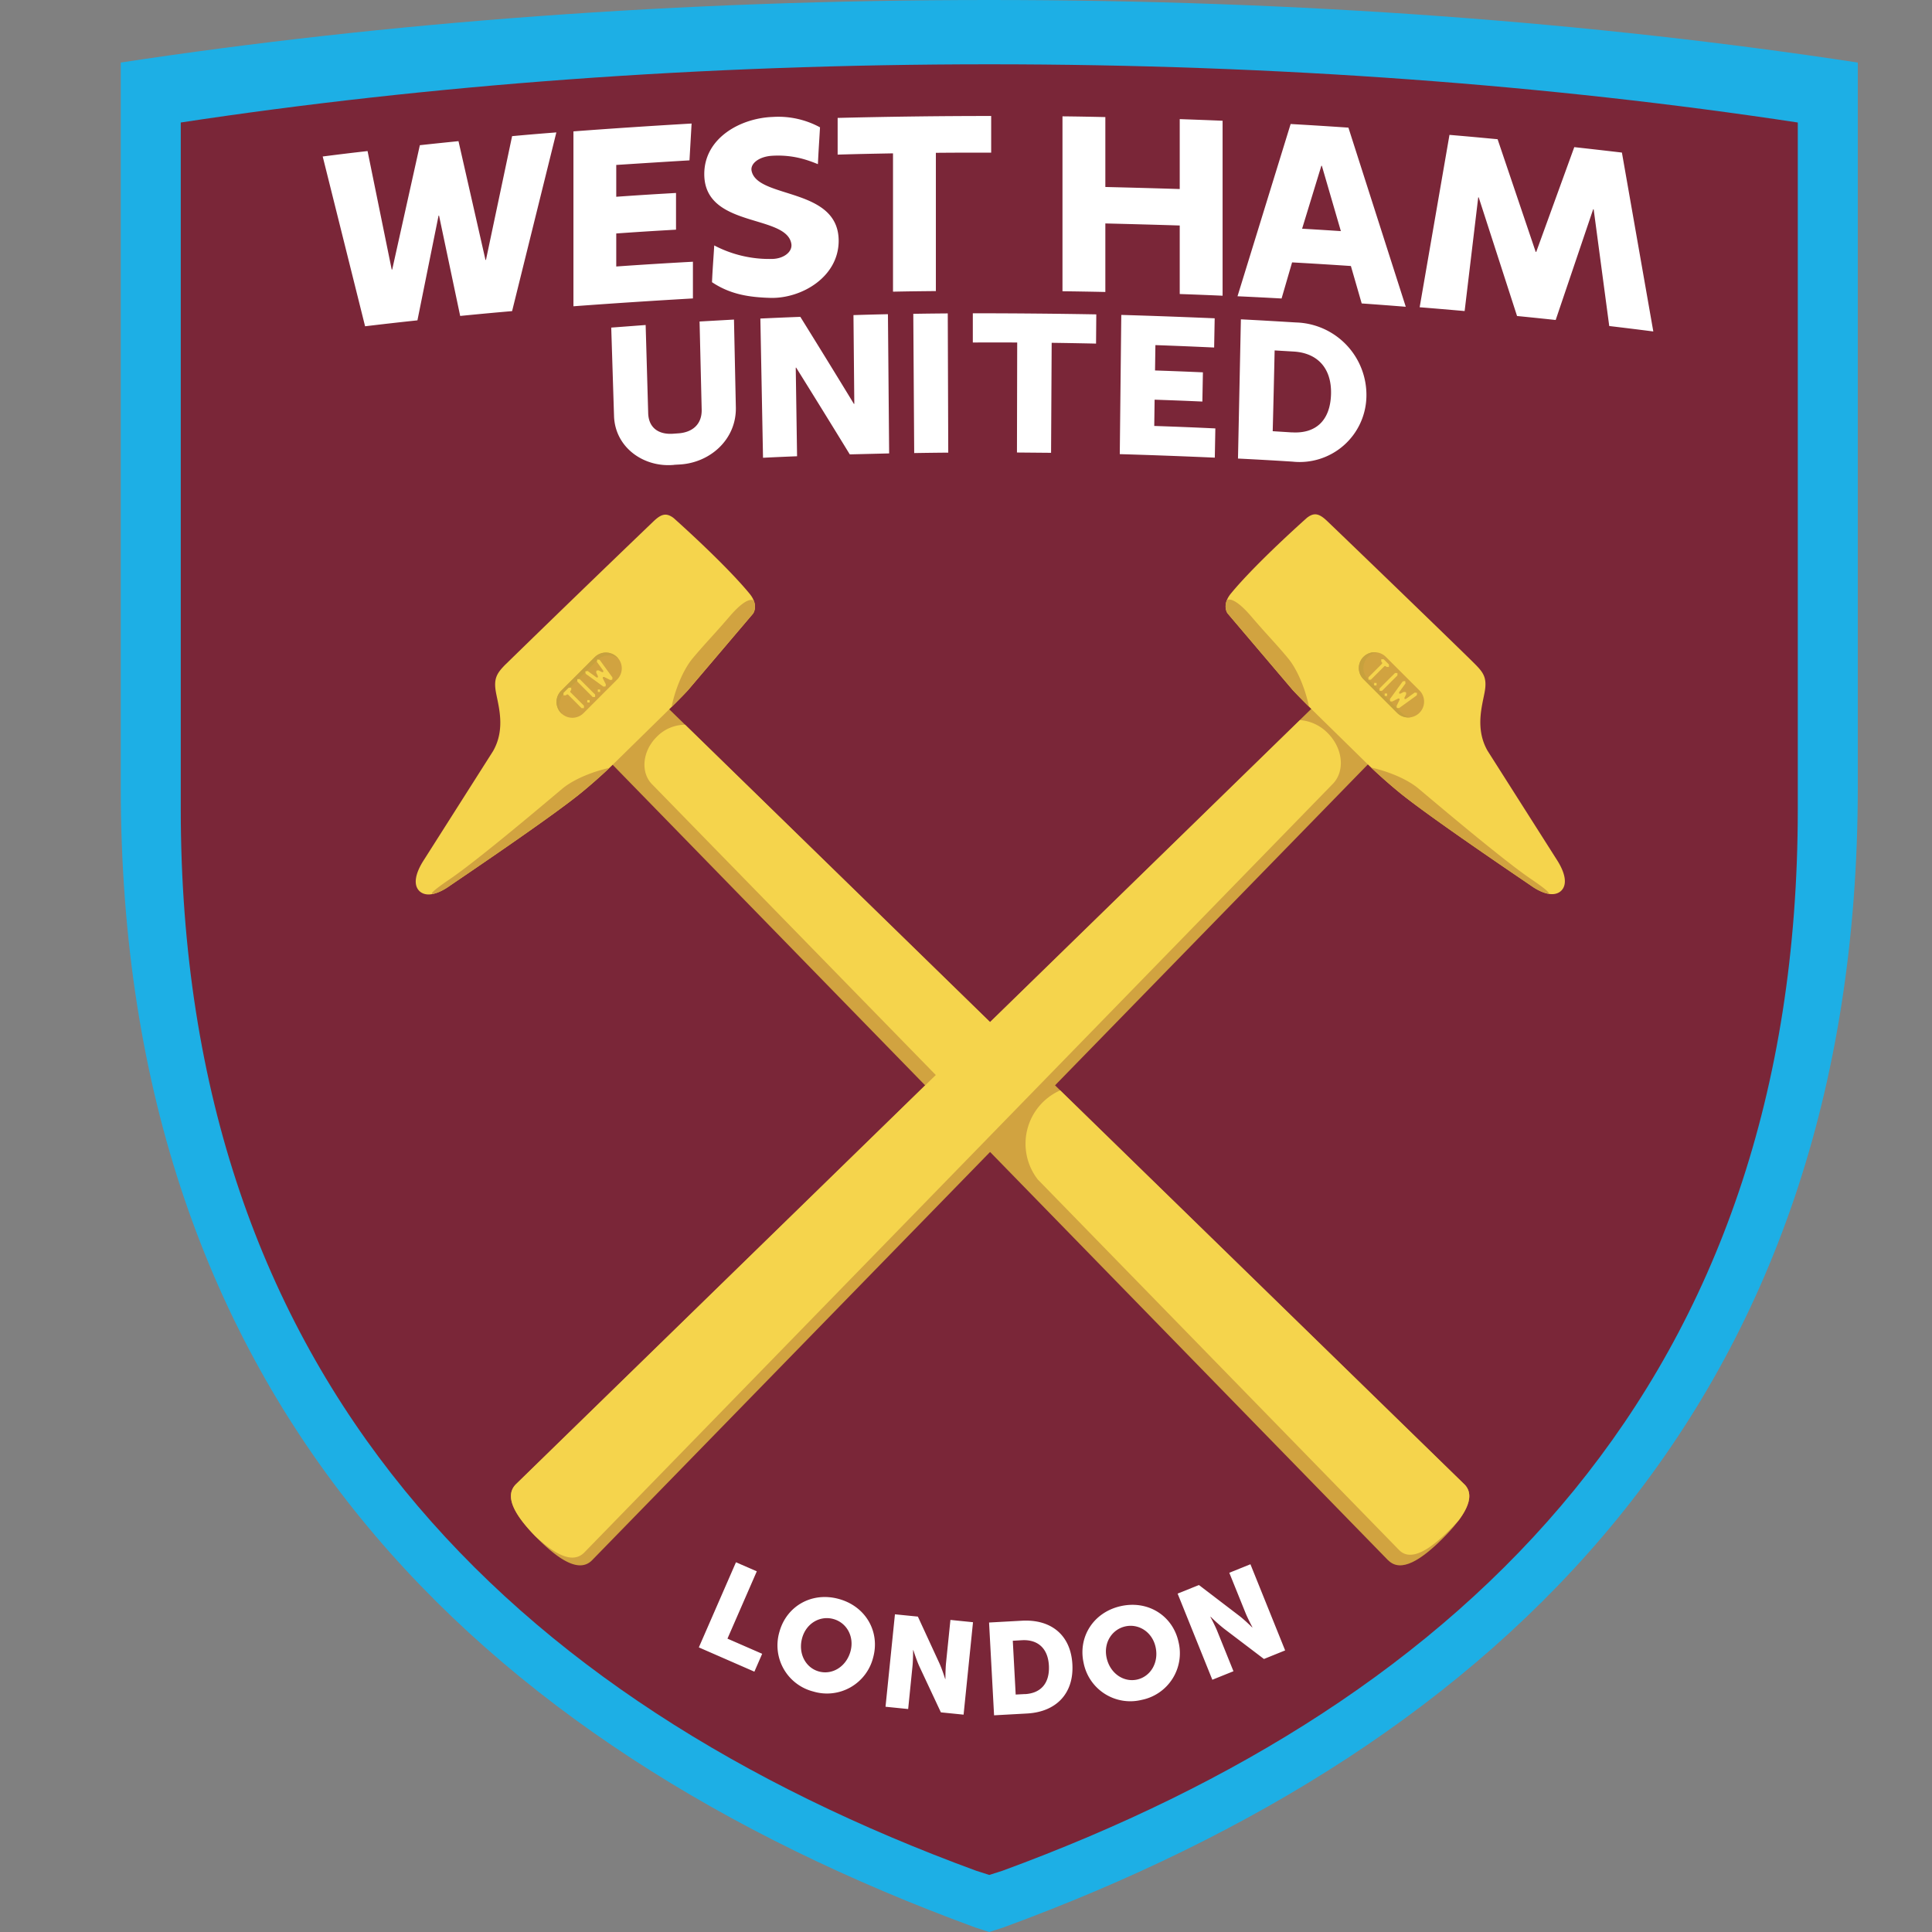 <svg width="32" height="32" fill="none" xmlns="http://www.w3.org/2000/svg">
  <rect width="100%" height="100%" fill="#808080" stroke="none"/>
  <path d="m16.385 15.444-.003-.003.019.02-.016-.017ZM30.77 1.038v-.002C26.399.37 21.524 0 16.384 0 11.244 0 6.37.371 2 1.036v12.003c.003 10.146 5.886 15.852 14.15 18.885l.235.076h.001l.235-.076c8.264-3.033 14.146-8.74 14.15-18.885V1.038h-.002Z" fill="#1DAFE5"/>
  <path d="M29.776 2.031v-.002c-4.069-.618-8.606-.964-13.39-.964-4.786 0-9.324.346-13.392.964v11.375c.003 9.445 5.48 14.757 13.173 17.581l.219.07.219-.07c7.694-2.824 13.17-8.136 13.172-17.58V2.03h-.001Z" fill="#7A2638"/>
  <path d="M22.994 25.844c.212.213.551-.012.9-.36.347-.348.572-.687.36-.9L10.974 11.64c-.212-.212-.59-.176-.847.08-.255.255-.29.634-.078.846l12.945 13.28Z" fill="#D1A340"/>
  <path d="m11.387 11.442 1.086-1.278s.102-.136-.057-.33c-.42-.51-1.259-1.254-1.259-1.254-.121-.091-.204-.07-.338.06a405.85 405.85 0 0 0-2.46 2.379c-.127.132-.186.22-.145.446.041.228.163.607-.047.975l-1.143 1.799c-.144.22-.185.414-.077.52.058.056.203.121.498-.084.141-.098 1.696-1.144 2.191-1.552.29-.238.512-.456.512-.456l.938-.92s.198-.194.3-.305Z" fill="#F5D44C"/>
  <path d="M7.452 14.56c-.324.22-.324.252-.278.246a.788.788 0 0 0 .27-.13c.142-.098 1.697-1.145 2.192-1.553.205-.168.375-.325.458-.404-.256.055-.582.179-.78.344-.265.222-1.397 1.182-1.862 1.497Zm3.934-3.118 1.086-1.278s.063-.085.013-.215c0 0-.09-.102-.403.264-.263.307-.388.427-.61.692-.17.205-.297.546-.349.805.062-.061.188-.187.263-.268ZM9.805 25.844c-.212.213-.551-.012-.9-.36-.347-.348-.572-.687-.36-.9l13.284-12.95c.213-.212.592-.176.848.08.255.255.29.634.078.846L9.805 25.844Z" fill="#D1A340"/>
  <path d="M9.676 25.716 22.07 12.989c.212-.212.177-.59-.079-.847a.718.718 0 0 0-.46-.215L8.545 24.584c-.202.203-.007.521.313.852.32.3.622.476.818.28Zm11.742-14.279-1.086-1.278s-.102-.137.057-.33c.42-.51 1.26-1.254 1.26-1.254.12-.092.203-.07.338.06.665.637 2.357 2.273 2.458 2.379.128.131.187.22.146.446-.041.228-.162.607.047.974l1.144 1.8c.143.22.184.414.076.52-.058.056-.203.121-.498-.084-.141-.098-1.696-1.144-2.191-1.552a8.83 8.83 0 0 1-.512-.456l-.938-.92s-.198-.194-.3-.306Z" fill="#F5D44C"/>
  <path d="M25.352 14.555c.325.22.324.252.278.246a.783.783 0 0 1-.27-.13c-.142-.098-1.696-1.145-2.192-1.553a9.065 9.065 0 0 1-.457-.404c.256.055.581.179.78.344.265.222 1.396 1.182 1.861 1.497Zm-3.934-3.118-1.086-1.278s-.063-.085-.012-.216c0 0 .089-.1.402.264.263.308.388.427.61.693.17.204.297.546.349.805a9.574 9.574 0 0 1-.263-.268Zm2.092.37a.262.262 0 0 1-.37 0l-.556-.557a.261.261 0 1 1 .37-.37l.557.556a.262.262 0 0 1 0 .37Z" fill="#D1A340"/>
  <path d="M22.658 11.25a.262.262 0 0 1 .148-.444.261.261 0 0 0-.222.444l.556.557a.26.26 0 0 0 .223.073.261.261 0 0 1-.148-.073l-.557-.557Z" fill="#C7A13D"/>
  <path d="M22.902 11.455h-.04v-.04l.256-.256h.04v.04l-.256.256Zm.085.085h-.04v-.04h.04v.04Zm-.176-.176h-.04v-.04h.04v.04Zm.206-.345-.088-.088h-.04v.04l.014.015v.018l-.225.226v.04h.04l.227-.226h.017l.015.015h.04v-.04Zm.468.471-.04-.007-.148.107-.02-.001-.003-.018.03-.06-.003-.03v-.001l-.002-.002-.001-.001-.002-.001-.03-.004-.061.03-.018-.002-.001-.02.107-.149-.006-.04-.04.007-.212.292.003.036v.002h.002l.031.004.104-.051.017.003.003.018-.051.103.004.032.002.001.036.003.292-.212.006-.04Z" fill="#D1A340"/>
  <path d="M11.348 12.004a.658.658 0 0 0-.472.202c-.238.237-.27.59-.073.787l5.306 5.437.903-.902-5.664-5.524Zm12.906 12.581L17.56 18.06a.967.967 0 0 0-.372 1.475l5.987 6.14c.197.197.513-.012.836-.336a3.18 3.18 0 0 0 .153-.162c.172-.233.238-.445.09-.593ZM22.89 11.442h-.04v-.04l.256-.255h.04v.04l-.255.255Zm.085.085h-.04v-.04h.04v.04Zm-.175-.175h-.04v-.04h.04v.04Zm.205-.346-.087-.087h-.04v.04l.014.014v.019l-.226.226v.04h.04l.227-.227.018.002.014.014h.04v-.04Zm.467.471-.04-.006-.148.107-.02-.001-.003-.018.03-.061-.003-.03-.002-.002-.001-.002h-.002l-.03-.004-.06.03-.019-.003-.001-.02.107-.148-.006-.04-.04.007-.212.292.003.036.001.001.032.005.104-.052.018.004.002.018-.05.103.004.031v.001l.001.001.037.002.292-.211.006-.04Z" fill="#F5D44C"/>
  <path d="M10.222 10.885a.262.262 0 0 1 0 .37l-.557.557a.261.261 0 1 1-.37-.37l.556-.557a.262.262 0 0 1 .37 0Z" fill="#D1A340"/>
  <path d="m9.34 11.488.557-.556a.262.262 0 0 1 .345-.022l-.022-.025a.262.262 0 0 0-.37 0l-.556.556a.261.261 0 0 0 0 .37l.025.022a.262.262 0 0 1 .021-.345Z" fill="#C7A13D"/>
  <path d="M9.857 11.533v.04h-.04l-.255-.255v-.04h.04l.255.255Zm.083-.085v.04h-.038v-.04h.039Zm-.173.176v.039h-.04v-.04h.04Zm-.347-.206-.087.087v.04h.04l.014-.014h.02l.225.226h.04v-.04l-.227-.227.002-.018.014-.014v-.04h-.04Zm.472-.468-.006.04.107.148-.001.02-.018.004-.061-.03-.03.002-.002.002-.002.002v.001h-.001l-.003.03.03.061-.003.018-.02.002-.148-.107-.04.006.007.04.292.211.036-.002.001-.002.005-.032-.052-.104.003-.017.019-.003.103.051.031-.004.002-.002.003-.036-.212-.292-.04-.006Z" fill="#D1A340"/>
  <path d="M9.857 11.505v.04h-.04l-.255-.256v-.04h.04l.255.255Zm.083-.085v.04h-.038v-.04h.039Zm-.173.175v.04h-.04v-.04h.04Zm-.347-.205-.087.087v.04h.04l.014-.014h.02l.225.226h.04v-.04l-.227-.227.002-.018.014-.014v-.04h-.04Zm.472-.467-.006.04.107.147-.001.02-.018.003-.061-.03-.03.003-.002.002-.002.002v.001h-.001l-.003.03.03.061-.003.018-.02.002-.148-.108-.04.006.007.04.292.212.036-.002.001-.002.005-.032-.052-.104.003-.017.019-.003.103.051.031-.004.002-.002.003-.036-.212-.292-.04-.006Z" fill="#F5D44C"/>
  <path d="M11.163 7.7c-.502.047-.98-.29-.993-.817l-.046-1.457.57-.043.042 1.458c.006.241.168.359.41.343l.084-.006c.243-.015.398-.154.392-.395l-.035-1.458.57-.032.031 1.458c.009.53-.43.919-.94.943l-.085.005Zm1.431-2.424c.265-.012.397-.018.662-.028.298.479.594.96.887 1.441h.007l-.014-1.47c.228-.007.342-.01.571-.015l.02 2.306-.652.016c-.294-.48-.59-.959-.888-1.437h-.007l.022 1.468a52.02 52.02 0 0 0-.564.025l-.044-2.306Zm2.533-.078c.229-.004.343-.005.571-.007l.008 2.306a66.06 66.06 0 0 0-.564.007l-.015-2.306Zm1.721.475a66.028 66.028 0 0 0-.735 0v-.484c.681 0 1.363.006 2.045.018l-.004.484a90.08 90.08 0 0 0-.735-.013l-.01 1.822-.565-.005.004-1.822Zm1.724-.457c.516.015 1.031.034 1.547.056l-.009.484c-.39-.018-.584-.026-.973-.04l-.006.42c.317.011.476.017.793.031l-.009.484c-.316-.014-.474-.02-.791-.031l-.006.435c.405.014.608.022 1.012.041l-.009.484c-.525-.023-1.05-.043-1.574-.058l.025-2.306Zm2.825 1.945c.391.025.636-.19.649-.632.012-.438-.231-.682-.615-.706l-.319-.019c-.01.446-.02.892-.032 1.338l.317.02Zm-.844-1.872c.365.019.548.03.913.052a1.201 1.201 0 0 1 1.166 1.232 1.106 1.106 0 0 1-1.225 1.073 62.68 62.68 0 0 0-.902-.051l.048-2.306ZM5.345 2.592c.297-.038.445-.056.743-.09l.4 1.963h.008l.458-2.06c.256-.028.384-.041.64-.067l.447 1.967h.008l.433-2.05c.293-.027.44-.039.733-.062l-.733 2.96c-.344.03-.516.046-.86.08l-.35-1.662h-.008l-.35 1.735c-.347.037-.52.057-.867.098l-.702-2.812Zm18.663-.358c.319.027.478.042.797.072l.631 1.866h.009l.63-1.735c.316.035.474.053.789.09l.52 2.963a71.994 71.994 0 0 0-.73-.09l-.258-1.934h-.008L25.767 5.3a68.79 68.79 0 0 0-.64-.066l-.635-1.965h-.008l-.225 1.883c-.298-.026-.447-.039-.745-.063l.494-2.856Zm-14.51-.058c.652-.049 1.304-.092 1.957-.13l-.035.61c-.405.024-.809.05-1.213.076v.527c.396-.028.594-.04.99-.063v.608c-.396.023-.594.035-.99.063v.547c.423-.03.846-.056 1.27-.079v.608c-.66.038-1.32.081-1.979.13V2.177Zm5.292.364c-.366.007-.55.01-.916.021v-.608c.848-.021 1.695-.032 2.543-.032v.607c-.366 0-.55 0-.916.003v2.29c-.284.003-.427.004-.71.01V2.54Zm2.808-.613c.284.003.426.006.71.012v1.158c.41.01.821.021 1.232.034V1.973c.284.01.426.015.71.027v2.898a71.57 71.57 0 0 0-.71-.028V3.735c-.41-.013-.821-.024-1.232-.034v1.135a71.31 71.31 0 0 0-.71-.012V1.927Zm4.288.818-.319 1.043c.257.015.385.023.642.04l-.315-1.082h-.008Zm.49 1.661a79.67 79.67 0 0 0-.975-.06l-.174.598a68.916 68.916 0 0 0-.73-.037l.88-2.853c.382.022.574.034.957.06l.95 2.967a75.378 75.378 0 0 0-.73-.055l-.179-.62Zm-9.578-2.469c-.53.019-1.129.345-1.133.94-.006.907 1.358.664 1.442 1.16.023.137-.132.252-.327.252a1.96 1.96 0 0 1-.95-.224c-.015.25-.027.381-.037.609.308.206.625.25.97.26.509.012 1.122-.341 1.128-.938.007-.9-1.344-.697-1.442-1.165-.026-.12.121-.238.34-.251.334-.02.575.064.758.139.014-.288.019-.33.035-.61a1.447 1.447 0 0 0-.784-.172Zm-.608 23.939.345.15-.486 1.115.575.251-.129.296-.92-.402.615-1.41Zm1.374 1.809c.222.061.453-.08.523-.334.066-.243-.062-.474-.284-.535-.222-.061-.45.072-.517.315-.07.253.056.493.278.554Zm.33-1.201c.448.123.685.545.568.97a.788.788 0 0 1-.99.563.788.788 0 0 1-.562-.989c.117-.425.536-.668.984-.544Zm.929.254.38.038.35.759c.05.106.102.274.102.274h.004s0-.166.01-.263l.073-.715.374.038-.156 1.531-.376-.038-.354-.756c-.05-.107-.102-.275-.102-.275h-.004s0 .167-.01.263l-.072.713-.375-.038.156-1.531Zm2.155 1.322c.26-.015.41-.178.395-.473-.016-.292-.19-.433-.443-.42l-.155.009.048.891.155-.008Zm-.596-1.186.546-.03c.483-.026.808.239.834.723.026.483-.268.788-.752.814l-.545.03-.083-1.537Zm2.451.945c.225-.05.364-.283.307-.539-.054-.246-.276-.391-.5-.342-.225.05-.365.274-.311.52.056.257.28.41.504.361Zm-.267-1.217c.454-.1.86.163.954.594a.788.788 0 0 1-.613.96.788.788 0 0 1-.959-.614c-.095-.43.164-.84.618-.94Zm.939-.207.353-.142.664.507c.094.071.218.195.218.195l.004-.002s-.078-.147-.114-.237l-.269-.666.35-.141.575 1.427-.351.142-.665-.505a2.741 2.741 0 0 1-.218-.195l-.004.002s.078.147.114.237l.268.664-.35.141-.575-1.427Z" fill="#fff"/>
</svg>
